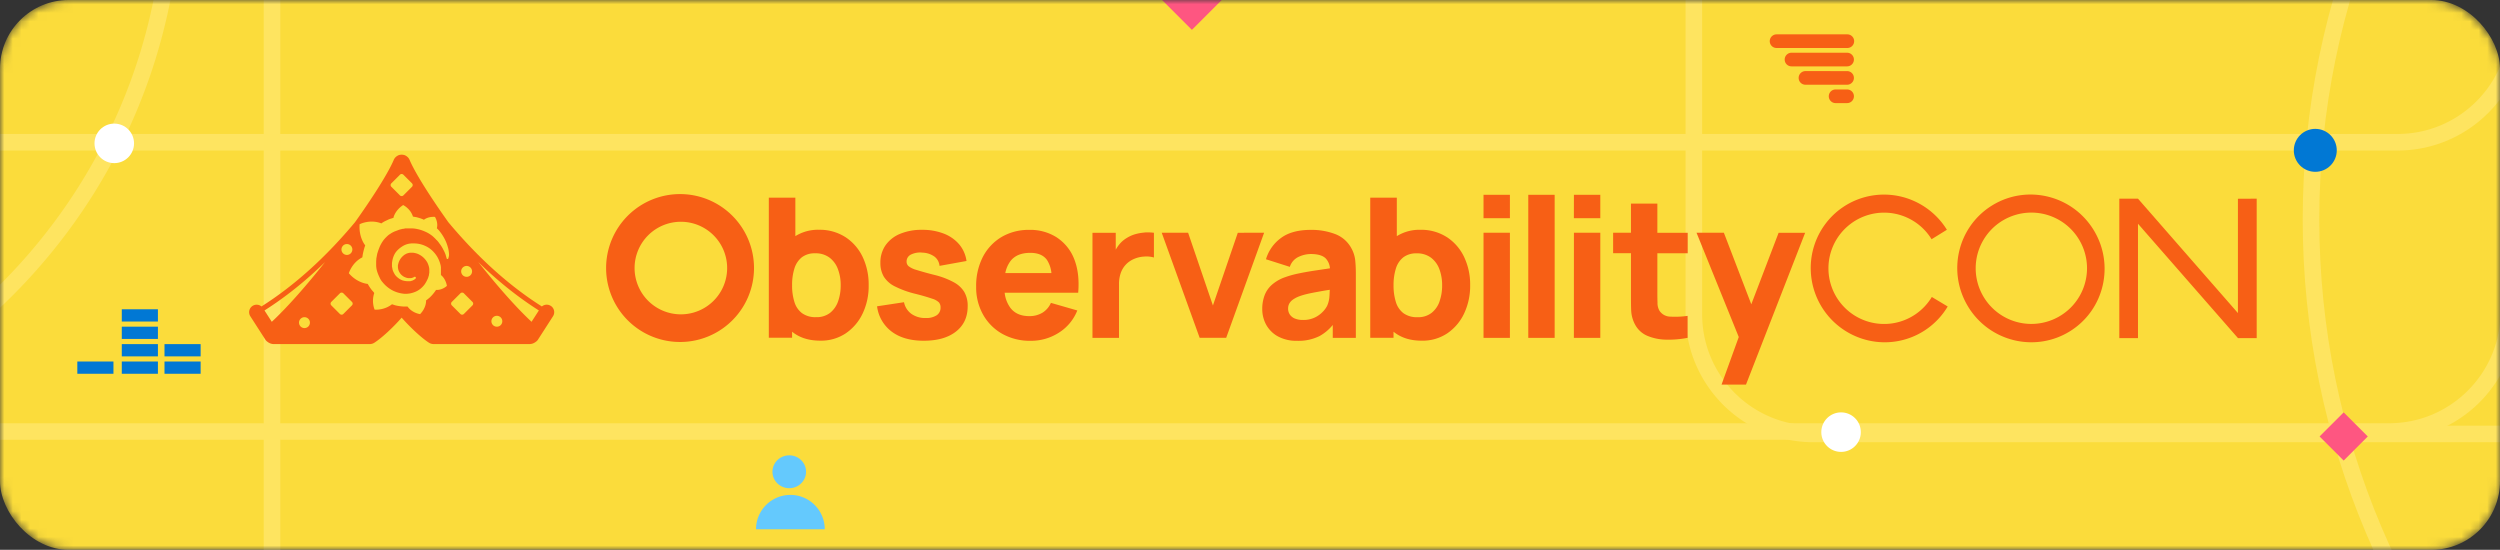 <svg xmlns="http://www.w3.org/2000/svg" width="291" height="64" fill="none"><rect width="100%" height="100%" fill="#333333" stroke="none"/><mask id="a" width="291" height="64" x="0" y="0" maskUnits="userSpaceOnUse" style="mask-type:alpha"><rect width="291" height="64" fill="#FBDC3B" rx="8"/></mask><g mask="url(#a)"><rect width="291" height="64" fill="#FBDC3B" rx="8"/><path stroke="#FEE460" stroke-miterlimit="10" stroke-width="1.929" d="M31.662-105.863v179.45c0 7.7 6.244 13.942 13.946 13.942H257.24c7.702 0 13.946 6.241 13.946 13.941v14.814c0 7.7 6.243 13.941 13.946 13.941h75.665"/><path stroke="#FEE460" stroke-miterlimit="10" stroke-width="1.929" d="m-114 111.997 91.39-91.357a13.95 13.95 0 0 1 9.861-4.083h291.826c7.703 0 13.946-6.242 13.946-13.942v-149.603c0-7.7 6.244-13.941 13.947-13.941h80.143c7.702 0 13.946-6.242 13.946-13.941v-91.804"/><path stroke="#FEE460" stroke-miterlimit="10" stroke-width="1.929" d="m-115 145.671 91.39-91.358a13.95 13.95 0 0 1 9.861-4.082h291.826c7.703 0 13.946-6.242 13.946-13.942v-149.603c0-7.7 6.244-13.941 13.947-13.941h80.143c7.702 0 13.946-6.242 13.946-13.942V-233"/><path stroke="#FEE460" stroke-miterlimit="10" stroke-width="1.929" d="m101.724-356.513 91.357 91.39a13.95 13.95 0 0 1 4.083 9.862V36.565c0 7.702 6.241 13.946 13.941 13.946h149.604c7.7 0 13.941 6.243 13.941 13.946V144.6c0 7.703 6.241 13.946 13.941 13.946h91.804M20.134-12.998c0 36.488-29.579 66.067-66.067 66.067S-112 23.49-112-12.998"/><path stroke="#FEE460" stroke-miterlimit="10" stroke-width="1.929" d="M361.888 118.398c51.3 0 92.887-41.573 92.887-92.855s-41.587-92.855-92.887-92.855C310.587-67.312 269-25.74 269 25.543c0 51.282 41.587 92.855 92.888 92.855Z"/><circle cx="13.301" cy="16.688" r="2.301" fill="#fff"/><circle cx="214.301" cy="50.301" r="2.301" fill="#fff"/><path fill="#FE5681" d="M270 50.805 272.805 48l2.805 2.805-2.805 2.805z"/><path fill="#F75F15" d="M98.38 27.585a5.5 5.5 0 0 0-3.047-.839c-.971-.03-1.927.23-2.754.739v-4.478H89.49v16.307h2.71v-.703q.127.1.258.194 1.22.852 3.037.847a5.16 5.16 0 0 0 2.944-.847 5.74 5.74 0 0 0 1.971-2.31 7.4 7.4 0 0 0 .703-3.294 7.44 7.44 0 0 0-.714-3.322 5.65 5.65 0 0 0-2.019-2.297zm-.826 7.493c-.18.526-.503.994-.936 1.341a2.53 2.53 0 0 1-1.624.497 2.63 2.63 0 0 1-1.641-.465 2.55 2.55 0 0 1-.883-1.303 6.3 6.3 0 0 1-.27-1.947 6.3 6.3 0 0 1 .27-1.948 2.67 2.67 0 0 1 .862-1.303 2.44 2.44 0 0 1 1.545-.465 2.68 2.68 0 0 1 1.685.506c.448.347.786.815.977 1.348.218.597.327 1.226.318 1.862a5.5 5.5 0 0 1-.303 1.874zm13.453-2.23a9.3 9.3 0 0 0-2.23-.845 38 38 0 0 1-2.115-.588 2.6 2.6 0 0 1-.915-.441.7.7 0 0 1-.221-.53.9.9 0 0 1 .135-.482.9.9 0 0 1 .377-.333c.424-.203.894-.28 1.359-.22.494.014.974.176 1.377.462q.254.195.406.476c.1.185.162.388.182.6l3.139-.568a3.8 3.8 0 0 0-.841-1.924 4.45 4.45 0 0 0-1.792-1.259 6.8 6.8 0 0 0-2.539-.444 6.45 6.45 0 0 0-2.568.47 3.84 3.84 0 0 0-1.685 1.33 3.5 3.5 0 0 0-.598 2.045 3.1 3.1 0 0 0 .395 1.6c.317.492.762.886 1.288 1.139.759.377 1.556.668 2.383.862.883.22 1.53.423 1.948.565.3.08.576.23.806.444a.9.9 0 0 1 .182.585c.009.177-.029.35-.106.506a1.03 1.03 0 0 1-.335.395c-.386.238-.836.35-1.286.323a2.74 2.74 0 0 1-1.674-.488 2.2 2.2 0 0 1-.853-1.35l-3.136.476a4.36 4.36 0 0 0 1.721 2.96q1.413 1.05 3.719 1.047 2.39 0 3.753-1.074c.909-.715 1.359-1.703 1.356-2.956a3.2 3.2 0 0 0-.385-1.624 3.14 3.14 0 0 0-1.241-1.154zm12.047-5.184a5.7 5.7 0 0 0-3.263-.906 6.2 6.2 0 0 0-3.195.82 5.8 5.8 0 0 0-2.18 2.304 7.36 7.36 0 0 0-.791 3.49 6.46 6.46 0 0 0 .809 3.256c.527.935 1.3 1.71 2.233 2.233a6.6 6.6 0 0 0 3.312.809 6 6 0 0 0 3.245-.927 5.4 5.4 0 0 0 2.174-2.604l-3.071-.885c-.206.474-.547.87-.983 1.144a2.9 2.9 0 0 1-1.544.398q-1.434 0-2.171-.936a3.6 3.6 0 0 1-.686-1.786h8.558q.19-2.213-.441-3.86a5.3 5.3 0 0 0-2.009-2.547zm-6.037 4.122c.094-.506.3-.983.603-1.398q.74-.956 2.309-.956 1.341 0 1.936.82c.294.463.474.99.521 1.534zm16.195-4.716a5.3 5.3 0 0 0-1.071.191 3.8 3.8 0 0 0-.959.424c-.377.22-.706.512-.971.862a4 4 0 0 0-.338.52v-1.97h-2.71v12.231h3.089v-6.25c-.006-.43.059-.857.191-1.263.121-.359.312-.691.565-.974.256-.282.568-.506.915-.665a3.4 3.4 0 0 1 1.215-.308 3.1 3.1 0 0 1 1.18.106v-2.88a6 6 0 0 0-1.1-.033v.009zm10.867.026-2.895 8.464-2.889-8.473h-3.071l4.416 12.233h3.089l4.415-12.233zm13.262 1.88a3.58 3.58 0 0 0-1.898-1.72 7.7 7.7 0 0 0-2.868-.498q-2.207.001-3.477.95a4.72 4.72 0 0 0-1.739 2.469l2.777.885a1.924 1.924 0 0 1 1.03-1.168 3.4 3.4 0 0 1 1.409-.326q1.218 0 1.736.508c.291.318.467.724.494 1.157l-1.477.22q-1.186.174-2.121.368c-.547.109-1.089.256-1.615.444-.574.194-1.106.5-1.562.9a3.1 3.1 0 0 0-.842 1.242 4.4 4.4 0 0 0-.261 1.55c-.006.65.152 1.292.467 1.862.324.571.8 1.039 1.377 1.348a4.5 4.5 0 0 0 2.206.503 5.5 5.5 0 0 0 2.613-.55 5.3 5.3 0 0 0 1.544-1.295v1.503h2.686v-7.475q0-.838-.068-1.518a3.7 3.7 0 0 0-.417-1.373v.008zm-2.592 5.478c-.018.4-.112.794-.277 1.159a3 3 0 0 1-.467.644c-.265.283-.58.515-.927.686a3.1 3.1 0 0 1-1.427.3 2.4 2.4 0 0 1-.915-.16 1.3 1.3 0 0 1-.591-.458 1.22 1.22 0 0 1-.209-.718c0-.194.041-.385.129-.556.1-.182.239-.338.406-.459.224-.162.471-.291.73-.391.297-.112.603-.2.915-.274.347-.085.8-.173 1.365-.276q.543-.102 1.303-.22-.01.3-.032.711v.009zm13.641-6.866a5.5 5.5 0 0 0-3.048-.839c-.97-.03-1.927.23-2.753.739V23.01h-3.092v16.307h2.709v-.703q.127.1.262.194 1.218.852 3.036.847a5.17 5.17 0 0 0 2.948-.847 5.74 5.74 0 0 0 1.968-2.31 7.5 7.5 0 0 0 .706-3.294 7.44 7.44 0 0 0-.718-3.322 5.64 5.64 0 0 0-2.018-2.297zm-.824 7.495a2.9 2.9 0 0 1-.938 1.342 2.53 2.53 0 0 1-1.624.497 2.65 2.65 0 0 1-1.641-.465 2.55 2.55 0 0 1-.883-1.303 6.4 6.4 0 0 1-.271-1.948 6.4 6.4 0 0 1 .271-1.947c.15-.512.45-.965.862-1.303a2.44 2.44 0 0 1 1.544-.465 2.68 2.68 0 0 1 1.686.506c.447.347.788.815.977 1.347a5.3 5.3 0 0 1 .315 1.862 5.5 5.5 0 0 1-.301 1.871zm5.116-9.687h3.072v-2.718h-3.072zm0 13.93h3.072V27.092h-3.072zm5.21 0h3.071V22.678h-3.071zm5.31-13.93h3.074v-2.718h-3.071l-.006 2.718zm0 13.93h3.074V27.092h-3.071l-.006 12.232zm9.714-15.63h-3.071v3.397h-2.077v2.38h2.077v4.666c0 .733 0 1.386.023 1.965.021.597.183 1.183.471 1.706a2.9 2.9 0 0 0 1.45 1.295c.689.28 1.424.424 2.169.432.832.018 1.662-.053 2.48-.212v-2.559a10 10 0 0 1-1.986.091 1.54 1.54 0 0 1-1.298-.7 1.8 1.8 0 0 1-.22-.909 41 41 0 0 1-.018-1.285v-4.484h3.533V27.1h-3.533v-3.403m14.115 3.397-3.18 8.326-3.192-8.328h-3.183l4.916 12.137-2.004 5.537h2.845l6.884-17.669h-3.086zM260.494 36.44V23.137l2.185-.012v16.236h-2.174l-11.643-13.318v13.318h-2.174V23.125h2.174z"/><path fill="#F75F15" fill-rule="evenodd" d="M222.402 23.234a8.65 8.65 0 0 1 4.216 3.51l-1.783 1.103a6.479 6.479 0 1 0 .029 6.72l1.848 1.108a8.525 8.525 0 0 1-9.596 3.86 8.64 8.64 0 0 1-6.346-8.246 8.55 8.55 0 0 1 1.689-5.202 8.5 8.5 0 0 1 4.486-3.106 8.56 8.56 0 0 1 5.46.253zM240.93 38.566c4.021-2.486 5.251-7.781 2.75-11.826-2.5-4.045-7.787-5.307-11.808-2.821-4.022 2.486-5.251 7.78-2.751 11.826 2.501 4.045 7.787 5.307 11.809 2.821m-4.56-.862a6.479 6.479 0 1 0-.001-12.957 6.479 6.479 0 0 0 .001 12.957M79.252 22.592a8.608 8.608 0 1 0 0 17.215 8.608 8.608 0 0 0 0-17.215m0 13.997a5.387 5.387 0 1 1 .002-10.775 5.387 5.387 0 0 1-.002 10.775" clip-rule="evenodd"/><path fill="#F75F15" d="M64.108 35.604a.87.87 0 0 0-1.033.068c-3.82-2.42-7.421-5.66-10.888-9.806-2.166-3.04-3.886-5.779-4.499-7.228a1 1 0 0 0-.232-.35q-.01-.007-.02-.015a1 1 0 0 0-.13-.105q-.018-.01-.035-.02a1 1 0 0 0-.127-.07 1 1 0 0 0-.315-.07c-.025 0-.048-.008-.074-.008s-.049.006-.074.008c-.105.008-.21.027-.314.07a1 1 0 0 0-.127.07q-.018.01-.035.02a1 1 0 0 0-.131.105l-.02.016q-.153.151-.232.349c-.613 1.45-2.332 4.189-4.499 7.228-3.467 4.146-7.068 7.385-10.888 9.806a.88.88 0 0 0-1.032-.069.874.874 0 0 0-.264 1.21l1.751 2.724a.85.85 0 0 0 .258.257c.205.162.462.258.74.258h11.149a1 1 0 0 0 .54-.16c.922-.591 2.269-1.875 3.178-2.917.912 1.042 2.256 2.326 3.178 2.917q.162.1.34.136l.013.002q.094.019.188.02h11.149c.277 0 .533-.096.74-.258q.15-.096.257-.257l1.751-2.724a.874.874 0 0 0-.263-1.21zm-1.386.534-.85 1.319c-1.871-1.746-4.079-4.277-6.197-6.951 2.274 2.218 4.617 4.087 7.047 5.63zm-31.086 1.319-.85-1.319c2.43-1.543 4.773-3.414 7.047-5.63-2.118 2.674-4.325 5.203-6.197 6.949"/><path fill="#FBDC3B" d="m46.552 20.34-1 1a.285.285 0 0 0 0 .402l1 1a.285.285 0 0 0 .403 0l1-1a.285.285 0 0 0 0-.402l-1-1a.285.285 0 0 0-.403 0M52.262 29.484c-.023-.203-.045-.45-.135-.722a4.5 4.5 0 0 0-.335-.88 5.5 5.5 0 0 0-.605-.946 2.5 2.5 0 0 0-.336-.36c.18-.723-.224-1.331-.224-1.331-.674-.045-1.12.203-1.279.337-.021 0-.045-.023-.09-.045a6 6 0 0 0-.359-.134c-.135-.045-.246-.069-.38-.114-.135-.023-.27-.044-.381-.068h-.067c-.29-.946-1.143-1.352-1.143-1.352-.943.609-1.123 1.444-1.123 1.444v.045c-.045.023-.111.023-.156.045a3 3 0 0 1-.224.068c-.067.023-.135.045-.225.09-.135.068-.29.134-.425.203-.135.068-.27.158-.404.247-.022 0-.022-.023-.022-.023-1.323-.496-2.488.113-2.488.113-.112 1.399.515 2.3.65 2.458-.022.09-.067.18-.09.271-.09.317-.18.654-.225.992 0 .044-.021.09-.021.134-1.212.609-1.57 1.85-1.57 1.85 1.01 1.172 2.198 1.24 2.198 1.24.157.272.315.52.516.767.09.09.18.203.245.293-.359 1.06.045 1.94.045 1.94 1.123.044 1.862-.496 2.019-.633.11.045.224.068.335.113.336.09.695.135 1.054.158h.426c.539.767 1.458.88 1.458.88.673-.698.695-1.399.695-1.555v-.045c.135-.09.27-.203.404-.316.27-.248.494-.519.695-.811.021-.024.045-.045.045-.09.763.045 1.278-.474 1.278-.474-.135-.788-.583-1.173-.673-1.241h-.022v-.946c-.023-.09-.023-.18-.045-.248a3.5 3.5 0 0 0-.38-.946 3.5 3.5 0 0 0-.629-.767 3 3 0 0 0-.808-.519 3.1 3.1 0 0 0-.898-.248c-.156-.023-.29-.023-.449-.023h-.224c-.066 0-.156.023-.224.023a2.2 2.2 0 0 0-.83.316 3.1 3.1 0 0 0-.65.54c-.18.204-.314.452-.404.7a3 3 0 0 0-.156.742v.361l.066.361c.066.227.18.43.29.61.136.179.292.315.45.428.158.114.336.203.515.248.18.045.336.068.515.068h.291c.022 0 .045 0 .067-.023.045 0 .066-.024.11-.024.067-.023.136-.044.202-.09.066-.023.111-.067.18-.112.021 0 .021-.024.044-.045a.12.12 0 0 0 .022-.18c-.045-.045-.111-.068-.156-.023-.022 0-.022.023-.045.023-.045.024-.09.045-.156.069-.045.023-.112.023-.157.044h-.359a1.2 1.2 0 0 1-.38-.113c-.135-.045-.246-.134-.36-.226a1.3 1.3 0 0 1-.269-.337 1.2 1.2 0 0 1-.156-.43c-.021-.068-.021-.158-.021-.226v-.113c0-.045 0-.09.021-.135a1.8 1.8 0 0 1 .494-.925c.066-.068.135-.113.201-.18.066-.044.156-.089.225-.134.09-.045.179-.068.245-.09.09-.023.18-.044.27-.044h.27c.089 0 .2.023.29.045.201.044.38.113.56.226.36.203.65.519.853.88.09.18.156.382.201.585 0 .045.022.113.022.158v.361c0 .068 0 .113-.022.18 0 .044-.021.113-.021.157a.4.4 0 0 1-.045.159 1.3 1.3 0 0 1-.111.316q-.134.304-.336.608c-.27.361-.629.677-1.054.857-.201.09-.426.158-.65.203-.111.023-.225.023-.336.044h-.336a4 4 0 0 1-.718-.134 3.6 3.6 0 0 1-.673-.271 3.7 3.7 0 0 1-1.123-.925 2.1 2.1 0 0 1-.38-.609 4.5 4.5 0 0 1-.27-.677 2.6 2.6 0 0 1-.11-.698v-.43c0-.113.02-.247.02-.36.022-.113.046-.248.067-.361s.045-.248.09-.361c.066-.226.156-.45.246-.677.2-.43.449-.812.763-1.104a2.4 2.4 0 0 1 .246-.227 2 2 0 0 1 .27-.18c.089-.067.179-.112.269-.157q.067-.035.134-.069c.022 0 .045-.023.067-.023.021 0 .044-.023.066-.023.09-.045.201-.069.29-.114.022 0 .046-.023.067-.023s.045-.023.066-.023c.045-.024.112-.024.157-.045.021 0 .044-.024.09-.024.02 0 .044 0 .09-.023.02 0 .044 0 .089-.023h.09c.021 0 .045 0 .09-.024.021 0 .066 0 .09-.023h.784q.303 0 .605.068c.38.068.74.203 1.078.361.335.158.628.36.874.585l.045.045.045.045c.023.023.068.045.09.09.023.045.068.045.09.09.023.044.068.068.09.09.112.112.2.226.29.36.18.226.336.474.449.699 0 .023.021.023.021.045s.024.023.024.044c.021.024.021.045.045.09.021.023.021.045.045.09.021.023.021.045.044.09.045.113.09.203.112.292.045.158.09.293.113.406.021.045.066.09.111.068.045 0 .09-.044.09-.09.09-.27.09-.429.068-.585zM52.59 35.545l1.002 1a.285.285 0 0 0 .403 0l1-1a.285.285 0 0 0 0-.403l-1-1a.285.285 0 0 0-.403 0l-1.001 1a.285.285 0 0 0 0 .402M54.314 32.223a.634.634 0 1 0 0-1.268.634.634 0 0 0 0 1.268M57.834 38.028a.634.634 0 1 0 0-1.269.634.634 0 0 0 0 1.269M35.44 38.188a.634.634 0 1 0 0-1.268.634.634 0 0 0 0 1.268M40.38 29.674a.634.634 0 1 0 0-1.268.634.634 0 0 0 0 1.268M39.564 34.142l-1.001 1a.285.285 0 0 0 0 .403l1 1a.285.285 0 0 0 .404 0l1-1a.285.285 0 0 0 0-.403l-1-1a.285.285 0 0 0-.404 0"/><ellipse cx="91.869" cy="54.913" fill="#64C9FD" rx="1.957" ry="1.913"/><path fill="#64C9FD" d="M92 57.607a4 4 0 0 0-4 4h8a4 4 0 0 0-4-4"/><path fill="#FE5681" d="M134-1.264 138.737-6l4.737 4.737-4.737 4.737z"/><path fill="#0178D4" d="M9 42.08h4.206v1.427H9zM14.176 42.08h4.206v1.427h-4.206zM19.148 42.08h4.206v1.427h-4.206zM14.176 40.055h4.206v1.427h-4.206zM19.148 40.055h4.206v1.427h-4.206zM14.176 38.025h4.206v1.427h-4.206zM14.176 36h4.206v1.427h-4.206z"/><path fill="#F75F15" fill-rule="evenodd" d="M206.793 4a.793.793 0 0 0 0 1.587h8.208a.794.794 0 1 0 0-1.587zm1.738 2.138a.793.793 0 0 0 0 1.587h6.47a.793.793 0 0 0 0-1.587zm1.654 2.138a.794.794 0 1 0 0 1.587h4.816a.793.793 0 0 0 0-1.587zm2.686 2.931c0-.438.355-.793.793-.793h1.339a.793.793 0 0 1 0 1.587h-1.339a.793.793 0 0 1-.793-.794" clip-rule="evenodd"/><circle cx="2.5" cy="2.5" r="2.5" fill="#0178D4" transform="matrix(-1 0 0 1 272 15)"/></g></svg>